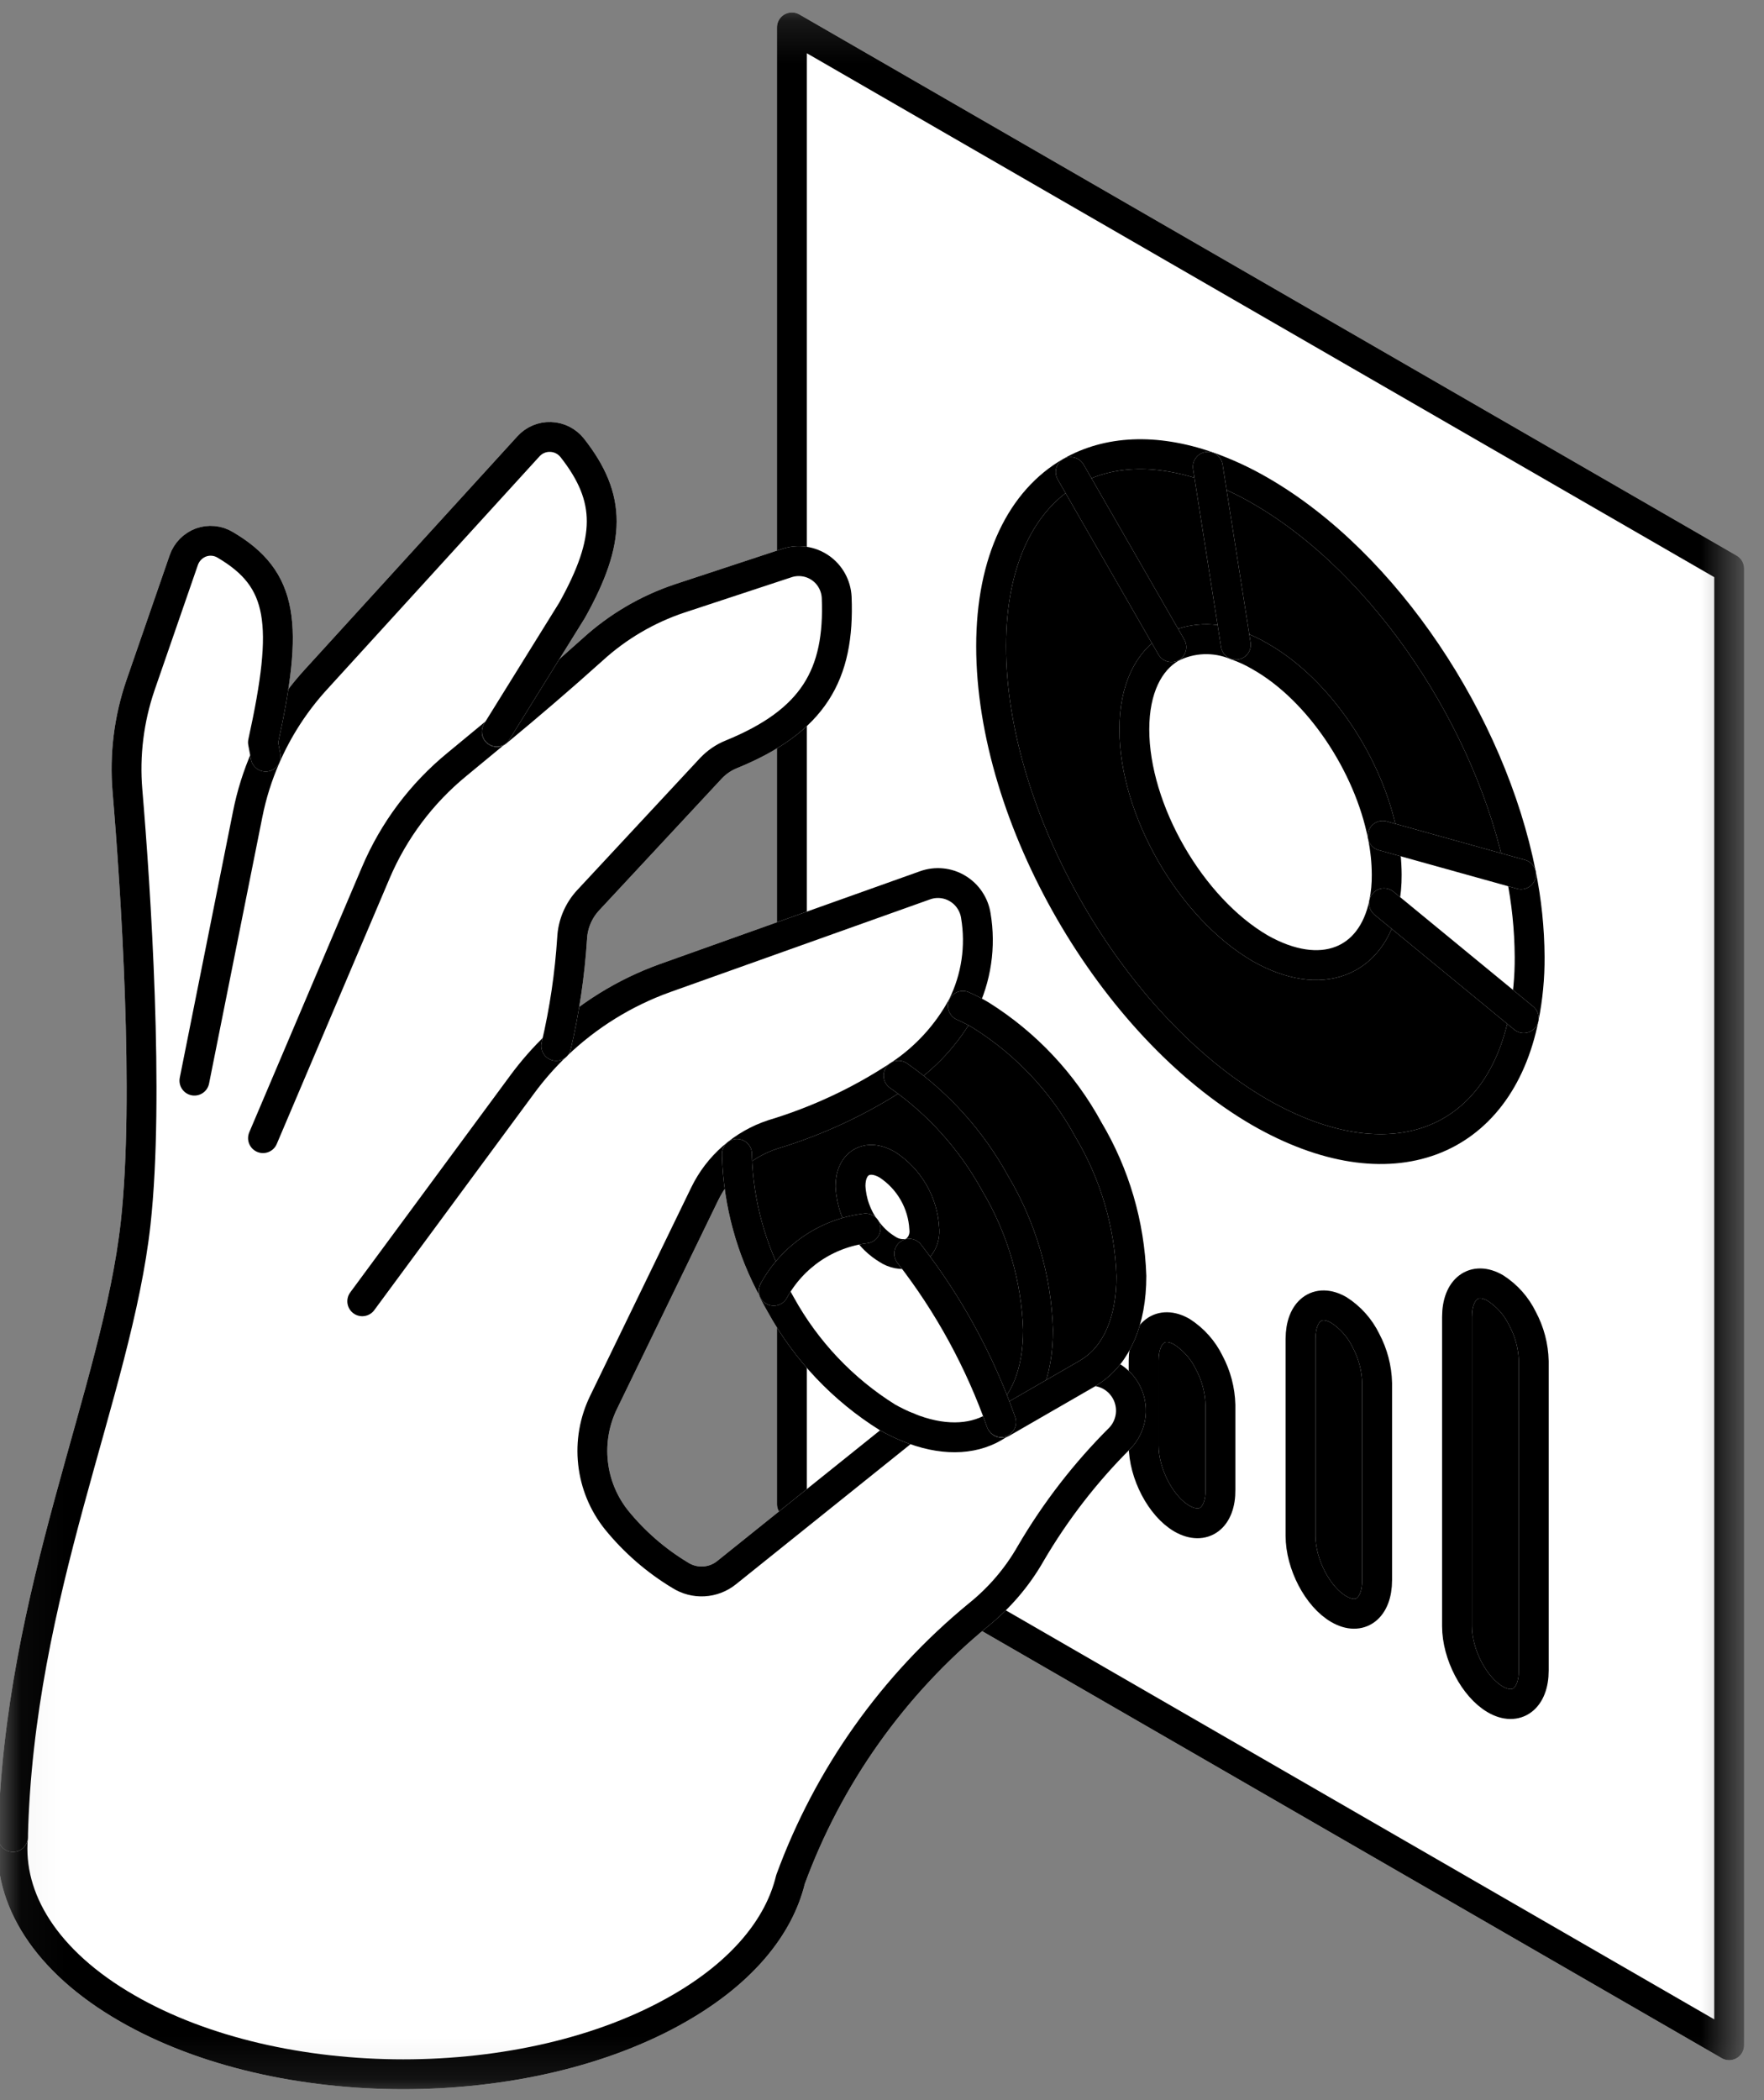 <svg width="42" height="50" viewBox="0 0 42 50" fill="none" xmlns="http://www.w3.org/2000/svg">
<rect x="0" y="0" width="42" height="50" fill="#808080" stroke="none"/>
<mask id="mask0_9431_38058" style="mask-type:luminance" maskUnits="userSpaceOnUse" x="0" y="0" width="42" height="50">
<path d="M41.41 0.18H0.059V49.856H41.41V0.18Z" fill="white" style="fill:white;fill-opacity:1;"/>
</mask>
<g mask="url(#mask0_9431_38058)">
<path d="M36.216 20.811C35.505 17.214 32.995 13.411 30.012 11.688C29.613 11.455 29.193 11.261 28.758 11.107C27.495 10.667 26.37 10.733 25.493 11.235C24.329 11.903 23.597 13.339 23.597 15.389C23.597 19.475 26.467 24.442 29.995 26.484C33.076 28.266 35.661 27.235 36.266 24.235C36.359 23.758 36.406 23.272 36.403 22.785C36.405 22.123 36.342 21.461 36.216 20.811ZM41.173 13.536V48.693L18.855 35.809V0.652L41.173 13.536ZM36.521 39.769V32.406C36.513 32.051 36.421 31.704 36.254 31.392C36.109 31.094 35.885 30.841 35.607 30.662C35.102 30.37 34.694 30.678 34.694 31.352V38.714C34.694 39.385 35.102 40.167 35.607 40.458C36.111 40.75 36.519 40.439 36.519 39.769H36.521ZM32.791 37.614V32.927C32.783 32.573 32.692 32.226 32.526 31.913C32.382 31.615 32.158 31.362 31.879 31.183C31.375 30.892 30.967 31.2 30.967 31.873V36.553C30.967 37.226 31.375 38.008 31.879 38.299C32.384 38.591 32.789 38.288 32.789 37.614H32.791ZM29.064 35.463V33.449C29.055 33.094 28.964 32.747 28.796 32.434C28.651 32.136 28.427 31.884 28.149 31.704C27.645 31.413 27.237 31.724 27.237 32.394V34.42C27.237 35.091 27.645 35.873 28.149 36.164C28.654 36.456 29.064 36.136 29.064 35.463ZM25.334 33.311V29.52C25.324 29.162 25.23 28.811 25.059 28.496C24.914 28.199 24.69 27.947 24.412 27.768C23.908 27.477 23.5 27.785 23.5 28.458V32.25C23.5 32.923 23.908 33.705 24.412 33.996C24.917 34.288 25.334 33.984 25.334 33.311Z" fill="white" style="fill:white;fill-opacity:1;"/>
<path d="M36.518 32.409V39.771C36.518 40.442 36.108 40.752 35.604 40.461C35.099 40.169 34.691 39.387 34.691 38.717V31.354C34.691 30.681 35.099 30.373 35.604 30.665C35.882 30.844 36.106 31.096 36.251 31.395C36.418 31.707 36.51 32.054 36.518 32.409Z" fill="#C0C0C0" style="fill:#C0C0C0;fill:color(display-p3 0.753 0.753 0.753);fill-opacity:1;"/>
<path d="M36.422 22.79C36.423 23.276 36.377 23.762 36.284 24.24L32.967 21.505C33.011 21.282 33.032 21.055 33.031 20.827C33.028 20.515 32.996 20.204 32.934 19.898L36.227 20.816C36.356 21.466 36.421 22.127 36.422 22.79Z" fill="white" style="fill:white;fill-opacity:1;"/>
<path d="M32.956 21.504L36.274 24.238C35.665 27.238 33.089 28.267 30.004 26.487C26.468 24.445 23.605 19.478 23.605 15.392C23.605 13.342 24.316 11.906 25.501 11.238L27.904 15.406C27.359 15.722 27.023 16.397 27.023 17.354C27.023 19.271 28.366 21.603 30.025 22.568C31.459 23.397 32.669 22.911 32.956 21.504Z" fill="#EF280D" style="fill:#EF280D;fill:color(display-p3 0.937 0.157 0.051);fill-opacity:1;"/>
<path d="M36.215 20.813L32.921 19.896C32.587 18.209 31.412 16.427 30.011 15.631C29.825 15.52 29.628 15.429 29.424 15.358L28.758 11.121C29.193 11.275 29.613 11.469 30.011 11.702C32.995 13.413 35.502 17.216 36.215 20.813Z" fill="#7F7F7F" style="fill:#7F7F7F;fill:color(display-p3 0.498 0.498 0.498);fill-opacity:1;"/>
<path d="M33.017 20.822C33.019 21.05 32.998 21.277 32.953 21.5C32.667 22.908 31.458 23.396 30.01 22.557C28.351 21.609 27.008 19.268 27.008 17.344C27.008 16.396 27.344 15.711 27.889 15.396C28.125 15.275 28.385 15.207 28.649 15.197C28.914 15.187 29.178 15.234 29.422 15.336C29.627 15.408 29.824 15.499 30.01 15.609C31.411 16.417 32.586 18.199 32.92 19.874C32.984 20.186 33.016 20.504 33.017 20.822Z" fill="white" style="fill:white;fill-opacity:1;"/>
<path d="M32.789 32.932V37.619C32.789 38.292 32.382 38.603 31.877 38.311C31.372 38.02 30.965 37.238 30.965 36.565V31.878C30.965 31.205 31.372 30.897 31.877 31.188C32.156 31.367 32.38 31.62 32.524 31.918C32.69 32.231 32.781 32.578 32.789 32.932Z" fill="#C0C0C0" style="fill:#C0C0C0;fill:color(display-p3 0.753 0.753 0.753);fill-opacity:1;"/>
<path d="M29.424 15.347C29.179 15.245 28.915 15.197 28.65 15.207C28.386 15.217 28.126 15.285 27.89 15.406L25.492 11.238C26.369 10.735 27.495 10.669 28.758 11.11L29.424 15.347Z" fill="white" style="fill:white;fill-opacity:1;"/>
<path d="M29.424 15.347C29.179 15.245 28.915 15.197 28.65 15.207C28.386 15.217 28.126 15.285 27.89 15.406L25.492 11.238C26.369 10.735 27.495 10.669 28.758 11.11L29.424 15.347Z" fill="#1D1D1D" style="fill:#1D1D1D;fill:color(display-p3 0.114 0.114 0.114);fill-opacity:1;"/>
<path d="M29.065 33.451V35.465C29.065 36.139 28.655 36.449 28.151 36.157C27.646 35.866 27.238 35.084 27.238 34.413V32.397C27.238 31.726 27.646 31.416 28.151 31.707C28.429 31.887 28.652 32.139 28.797 32.437C28.965 32.749 29.057 33.097 29.065 33.451Z" fill="#C0C0C0" style="fill:#C0C0C0;fill:color(display-p3 0.753 0.753 0.753);fill-opacity:1;"/>
<path d="M25.332 29.518V33.309C25.332 33.983 24.925 34.291 24.42 34.002C23.915 33.712 23.508 32.928 23.508 32.255V28.463C23.508 27.791 23.915 27.483 24.42 27.774C24.694 27.953 24.915 28.204 25.058 28.499C25.227 28.813 25.322 29.161 25.332 29.518Z" fill="#C0C0C0" style="fill:#C0C0C0;fill:color(display-p3 0.753 0.753 0.753);fill-opacity:1;"/>
<path d="M41.171 48.693L18.855 35.809V0.652L41.171 13.536V48.693Z" stroke="white" style="stroke:white;stroke-opacity:1;" stroke-width="0.711" stroke-linecap="round" stroke-linejoin="round"/>
<path d="M41.171 48.693L18.855 35.809V0.652L41.171 13.536V48.693Z" stroke="#1D1D1D" style="stroke:#1D1D1D;stroke:color(display-p3 0.114 0.114 0.114);stroke-opacity:1;" stroke-width="0.711" stroke-linecap="round" stroke-linejoin="round"/>
<path d="M36.282 24.233C36.377 23.755 36.423 23.27 36.42 22.783C36.416 22.12 36.348 21.459 36.216 20.809C35.505 17.212 32.996 13.408 30.012 11.685C29.614 11.453 29.194 11.259 28.759 11.105C27.496 10.667 26.37 10.731 25.493 11.233C24.33 11.901 23.598 13.337 23.598 15.387C23.598 19.472 26.467 24.439 29.996 26.482C33.098 28.262 35.678 27.238 36.282 24.233Z" stroke="white" style="stroke:white;stroke-opacity:1;" stroke-width="0.711" stroke-linecap="round" stroke-linejoin="round"/>
<path d="M36.282 24.233C36.377 23.755 36.423 23.27 36.42 22.783C36.416 22.12 36.348 21.459 36.216 20.809C35.505 17.212 32.996 13.408 30.012 11.685C29.614 11.453 29.194 11.259 28.759 11.105C27.496 10.667 26.37 10.731 25.493 11.233C24.33 11.901 23.598 13.337 23.598 15.387C23.598 19.472 26.467 24.439 29.996 26.482C33.098 28.262 35.678 27.238 36.282 24.233Z" stroke="#1D1D1D" style="stroke:#1D1D1D;stroke:color(display-p3 0.114 0.114 0.114);stroke-opacity:1;" stroke-width="0.711" stroke-linecap="round" stroke-linejoin="round"/>
<path d="M32.953 21.504C32.998 21.281 33.019 21.053 33.017 20.826C33.016 20.514 32.983 20.203 32.92 19.897C32.588 18.21 31.411 16.428 30.01 15.632C29.824 15.521 29.627 15.43 29.422 15.359C29.178 15.257 28.914 15.21 28.649 15.22C28.385 15.23 28.125 15.298 27.889 15.418C27.344 15.734 27.008 16.409 27.008 17.366C27.008 19.283 28.351 21.615 30.01 22.58C31.456 23.397 32.662 22.911 32.953 21.504Z" stroke="white" style="stroke:white;stroke-opacity:1;" stroke-width="0.711" stroke-linecap="round" stroke-linejoin="round"/>
<path d="M32.953 21.504C32.998 21.281 33.019 21.053 33.017 20.826C33.016 20.514 32.983 20.203 32.92 19.897C32.588 18.21 31.411 16.428 30.01 15.632C29.824 15.521 29.627 15.43 29.422 15.359C29.178 15.257 28.914 15.21 28.649 15.22C28.385 15.23 28.125 15.298 27.889 15.418C27.344 15.734 27.008 16.409 27.008 17.366C27.008 19.283 28.351 21.615 30.01 22.58C31.456 23.397 32.662 22.911 32.953 21.504Z" stroke="#1D1D1D" style="stroke:#1D1D1D;stroke:color(display-p3 0.114 0.114 0.114);stroke-opacity:1;" stroke-width="0.711" stroke-linecap="round" stroke-linejoin="round"/>
<path d="M27.89 15.406L25.492 11.238" stroke="white" style="stroke:white;stroke-opacity:1;" stroke-width="0.711" stroke-linecap="round" stroke-linejoin="round"/>
<path d="M27.89 15.406L25.492 11.238" stroke="#1D1D1D" style="stroke:#1D1D1D;stroke:color(display-p3 0.114 0.114 0.114);stroke-opacity:1;" stroke-width="0.711" stroke-linecap="round" stroke-linejoin="round"/>
<path d="M28.758 11.113L29.424 15.35" stroke="white" style="stroke:white;stroke-opacity:1;" stroke-width="0.711" stroke-linecap="round" stroke-linejoin="round"/>
<path d="M28.758 11.113L29.424 15.35" stroke="#1D1D1D" style="stroke:#1D1D1D;stroke:color(display-p3 0.114 0.114 0.114);stroke-opacity:1;" stroke-width="0.711" stroke-linecap="round" stroke-linejoin="round"/>
<path d="M36.28 24.239L32.953 21.504" stroke="white" style="stroke:white;stroke-opacity:1;" stroke-width="0.711" stroke-linecap="round" stroke-linejoin="round"/>
<path d="M36.28 24.239L32.953 21.504" stroke="#1D1D1D" style="stroke:#1D1D1D;stroke:color(display-p3 0.114 0.114 0.114);stroke-opacity:1;" stroke-width="0.711" stroke-linecap="round" stroke-linejoin="round"/>
<path d="M32.922 19.898L36.216 20.816" stroke="white" style="stroke:white;stroke-opacity:1;" stroke-width="0.711" stroke-linecap="round" stroke-linejoin="round"/>
<path d="M32.922 19.898L36.216 20.816" stroke="#1D1D1D" style="stroke:#1D1D1D;stroke:color(display-p3 0.114 0.114 0.114);stroke-opacity:1;" stroke-width="0.711" stroke-linecap="round" stroke-linejoin="round"/>
<path d="M24.42 34.005C23.915 33.714 23.508 32.932 23.508 32.259V28.468C23.508 27.794 23.915 27.486 24.42 27.778C24.694 27.956 24.914 28.205 25.058 28.498C25.224 28.812 25.315 29.16 25.323 29.515V33.306C25.332 33.986 24.925 34.294 24.42 34.005Z" stroke="white" style="stroke:white;stroke-opacity:1;" stroke-width="0.711" stroke-linecap="round" stroke-linejoin="round"/>
<path d="M24.42 34.005C23.915 33.714 23.508 32.932 23.508 32.259V28.468C23.508 27.794 23.915 27.486 24.42 27.778C24.694 27.956 24.914 28.205 25.058 28.498C25.224 28.812 25.315 29.16 25.323 29.515V33.306C25.332 33.986 24.925 34.294 24.42 34.005Z" stroke="#1D1D1D" style="stroke:#1D1D1D;stroke:color(display-p3 0.114 0.114 0.114);stroke-opacity:1;" stroke-width="0.711" stroke-linecap="round" stroke-linejoin="round"/>
<path d="M28.143 36.157C27.638 35.866 27.23 35.084 27.23 34.413V32.397C27.23 31.726 27.638 31.416 28.143 31.707C28.421 31.887 28.645 32.139 28.79 32.437C28.957 32.749 29.049 33.097 29.058 33.451V35.465C29.067 36.139 28.657 36.449 28.143 36.157Z" stroke="white" style="stroke:white;stroke-opacity:1;" stroke-width="0.711" stroke-linecap="round" stroke-linejoin="round"/>
<path d="M28.143 36.157C27.638 35.866 27.23 35.084 27.23 34.413V32.397C27.23 31.726 27.638 31.416 28.143 31.707C28.421 31.887 28.645 32.139 28.79 32.437C28.957 32.749 29.049 33.097 29.058 33.451V35.465C29.067 36.139 28.657 36.449 28.143 36.157Z" stroke="#1D1D1D" style="stroke:#1D1D1D;stroke:color(display-p3 0.114 0.114 0.114);stroke-opacity:1;" stroke-width="0.711" stroke-linecap="round" stroke-linejoin="round"/>
<path d="M31.877 38.311C31.372 38.02 30.965 37.238 30.965 36.565V31.878C30.965 31.205 31.372 30.897 31.877 31.188C32.156 31.367 32.38 31.62 32.524 31.918C32.69 32.231 32.781 32.578 32.789 32.932V37.619C32.789 38.292 32.382 38.603 31.877 38.311Z" stroke="white" style="stroke:white;stroke-opacity:1;" stroke-width="0.711" stroke-linecap="round" stroke-linejoin="round"/>
<path d="M31.877 38.311C31.372 38.02 30.965 37.238 30.965 36.565V31.878C30.965 31.205 31.372 30.897 31.877 31.188C32.156 31.367 32.38 31.62 32.524 31.918C32.69 32.231 32.781 32.578 32.789 32.932V37.619C32.789 38.292 32.382 38.603 31.877 38.311Z" stroke="#1D1D1D" style="stroke:#1D1D1D;stroke:color(display-p3 0.114 0.114 0.114);stroke-opacity:1;" stroke-width="0.711" stroke-linecap="round" stroke-linejoin="round"/>
<path d="M35.604 40.461C35.099 40.169 34.691 39.387 34.691 38.717V31.354C34.691 30.681 35.099 30.373 35.604 30.665C35.882 30.844 36.106 31.096 36.251 31.395C36.418 31.707 36.51 32.054 36.518 32.409V39.771C36.518 40.442 36.108 40.752 35.604 40.461Z" stroke="white" style="stroke:white;stroke-opacity:1;" stroke-width="0.711" stroke-linecap="round" stroke-linejoin="round"/>
<path d="M35.604 40.461C35.099 40.169 34.691 39.387 34.691 38.717V31.354C34.691 30.681 35.099 30.373 35.604 30.665C35.882 30.844 36.106 31.096 36.251 31.395C36.418 31.707 36.51 32.054 36.518 32.409V39.771C36.518 40.442 36.108 40.752 35.604 40.461Z" stroke="#1D1D1D" style="stroke:#1D1D1D;stroke:color(display-p3 0.114 0.114 0.114);stroke-opacity:1;" stroke-width="0.711" stroke-linecap="round" stroke-linejoin="round"/>
<path d="M26.929 30.396C26.929 31.474 26.574 32.256 25.981 32.652L25.877 32.718L23.844 33.891C24.391 33.481 24.721 32.723 24.721 31.685C24.68 30.456 24.328 29.258 23.699 28.202C23.14 27.181 22.353 26.302 21.398 25.635C22.035 25.217 22.558 24.647 22.92 23.977C23.065 24.041 23.207 24.113 23.344 24.195C24.42 24.869 25.304 25.809 25.91 26.924C26.536 27.977 26.887 29.172 26.929 30.396Z" fill="#61646B" style="fill:#61646B;fill:color(display-p3 0.38 0.392 0.42);fill-opacity:1;"/>
<path d="M6.325 18.021C6.617 17.35 7.018 16.731 7.51 16.19L12.581 10.626C12.648 10.553 12.73 10.495 12.821 10.456C12.912 10.418 13.01 10.399 13.109 10.403C13.208 10.406 13.305 10.43 13.393 10.475C13.482 10.519 13.56 10.582 13.622 10.659C14.569 11.863 14.553 12.858 13.622 14.528L11.83 17.415C12.61 16.768 13.337 16.147 14.11 15.453C14.711 14.909 15.418 14.498 16.188 14.244L18.731 13.403C18.863 13.359 19.004 13.347 19.142 13.367C19.28 13.386 19.411 13.438 19.526 13.517C19.641 13.596 19.736 13.701 19.803 13.823C19.871 13.945 19.909 14.081 19.915 14.22C19.991 16.071 19.361 17.161 17.401 17.96C17.222 18.033 17.061 18.144 16.927 18.284L14.005 21.429C13.776 21.677 13.641 21.999 13.624 22.337C13.569 23.2 13.442 24.058 13.245 24.901C13.984 24.184 14.867 23.633 15.835 23.284L22.024 21.071C22.151 21.025 22.287 21.008 22.422 21.021C22.556 21.034 22.686 21.077 22.802 21.147C22.917 21.217 23.016 21.311 23.091 21.423C23.166 21.535 23.215 21.663 23.235 21.796C23.362 22.529 23.254 23.283 22.927 23.95C22.566 24.621 22.043 25.191 21.406 25.609C20.482 26.217 19.475 26.688 18.415 27.007C18.062 27.123 17.736 27.308 17.457 27.552C17.177 27.797 16.95 28.095 16.788 28.429L14.37 33.389C14.153 33.836 14.066 34.336 14.121 34.83C14.175 35.325 14.369 35.794 14.678 36.183C15.104 36.708 15.618 37.154 16.197 37.502C16.364 37.608 16.561 37.66 16.758 37.648C16.956 37.638 17.145 37.565 17.299 37.441L21.619 33.974C22.413 34.308 23.129 34.292 23.667 33.974C23.727 33.938 23.786 33.9 23.842 33.858L25.975 32.619C26.157 32.622 26.335 32.679 26.487 32.781C26.638 32.884 26.756 33.028 26.828 33.196C26.899 33.364 26.921 33.55 26.889 33.73C26.857 33.91 26.774 34.077 26.65 34.211C25.823 35.034 25.106 35.96 24.517 36.967C24.204 37.535 23.787 38.038 23.288 38.45C21.265 40.113 19.724 42.286 18.823 44.744C18.555 45.865 17.676 46.946 16.183 47.806C12.55 49.905 6.657 49.905 3.024 47.806C1.084 46.69 0.181 45.199 0.309 43.735C0.446 37.898 2.787 33.138 3.231 29.119C3.56 26.116 3.231 21.137 3.034 18.818C2.963 17.972 3.069 17.12 3.344 16.318L4.378 13.332C4.41 13.237 4.464 13.151 4.534 13.079C4.604 13.008 4.689 12.952 4.783 12.917C4.877 12.882 4.978 12.869 5.078 12.879C5.178 12.888 5.275 12.92 5.361 12.972C6.754 13.791 6.882 14.851 6.261 17.675L6.325 18.021Z" fill="white" style="fill:white;fill-opacity:1;"/>
<path d="M24.718 31.661C24.718 32.699 24.388 33.457 23.841 33.867C23.332 32.421 22.594 31.067 21.654 29.858H21.694C21.802 29.804 21.89 29.718 21.947 29.612C22.005 29.506 22.028 29.385 22.014 29.265C21.997 28.961 21.91 28.665 21.757 28.401C21.605 28.137 21.392 27.913 21.137 27.746C20.663 27.469 20.258 27.696 20.258 28.253C20.275 28.621 20.401 28.975 20.618 29.272C20.163 29.325 19.726 29.485 19.345 29.739C18.963 29.993 18.647 30.334 18.424 30.734C17.881 29.747 17.58 28.645 17.547 27.519V27.474C17.804 27.265 18.096 27.105 18.409 27C19.469 26.68 20.476 26.21 21.4 25.602C22.354 26.269 23.142 27.147 23.701 28.168C24.33 29.227 24.679 30.429 24.718 31.661Z" fill="#B3B3B3" style="fill:#B3B3B3;fill:color(display-p3 0.702 0.702 0.702);fill-opacity:1;"/>
<path d="M23.84 33.862C23.784 33.904 23.725 33.943 23.664 33.978C23.127 34.289 22.413 34.303 21.617 33.978C21.45 33.908 21.287 33.829 21.129 33.741C20.07 33.079 19.197 32.157 18.593 31.064C18.532 30.957 18.473 30.85 18.418 30.744C18.639 30.339 18.953 29.994 19.334 29.735C19.715 29.477 20.153 29.313 20.61 29.258C20.745 29.459 20.922 29.628 21.129 29.753C21.204 29.803 21.288 29.838 21.377 29.855C21.466 29.873 21.557 29.872 21.645 29.853C22.588 31.062 23.329 32.416 23.84 33.862Z" fill="white" style="fill:white;fill-opacity:1;"/>
<path d="M21.129 27.72C21.384 27.886 21.597 28.11 21.749 28.374C21.902 28.638 21.99 28.934 22.006 29.239C22.02 29.359 21.997 29.48 21.94 29.586C21.882 29.692 21.794 29.777 21.686 29.831H21.646C21.557 29.85 21.466 29.851 21.377 29.833C21.289 29.816 21.204 29.782 21.129 29.732C20.922 29.606 20.745 29.438 20.61 29.236C20.393 28.94 20.267 28.585 20.25 28.218C20.25 27.67 20.646 27.443 21.129 27.72Z" fill="white" style="fill:white;fill-opacity:1;"/>
<path d="M0.309 43.739C0.179 45.203 1.084 46.694 3.022 47.81C6.655 49.909 12.549 49.909 16.181 47.81C17.674 46.95 18.551 45.869 18.821 44.748C19.722 42.289 21.264 40.115 23.288 38.452C23.794 38.046 24.22 37.549 24.541 36.985C25.13 35.978 25.847 35.052 26.674 34.229C26.799 34.095 26.881 33.928 26.913 33.748C26.945 33.568 26.923 33.383 26.852 33.214C26.78 33.046 26.662 32.902 26.511 32.799C26.359 32.697 26.181 32.64 25.999 32.637" stroke="white" style="stroke:white;stroke-opacity:1;" stroke-width="0.711" stroke-linecap="round" stroke-linejoin="round"/>
<path d="M0.309 43.739C0.179 45.203 1.084 46.694 3.022 47.81C6.655 49.909 12.549 49.909 16.181 47.81C17.674 46.95 18.551 45.869 18.821 44.748C19.722 42.289 21.264 40.115 23.288 38.452C23.794 38.046 24.22 37.549 24.541 36.985C25.13 35.978 25.847 35.052 26.674 34.229C26.799 34.095 26.881 33.928 26.913 33.748C26.945 33.568 26.923 33.383 26.852 33.214C26.78 33.046 26.662 32.902 26.511 32.799C26.359 32.697 26.181 32.64 25.999 32.637" stroke="#1D1D1D" style="stroke:#1D1D1D;stroke:color(display-p3 0.114 0.114 0.114);stroke-opacity:1;" stroke-width="0.711" stroke-linecap="round" stroke-linejoin="round"/>
<path d="M21.618 33.976L17.298 37.443C17.144 37.567 16.955 37.639 16.757 37.65C16.559 37.661 16.363 37.61 16.196 37.504C15.617 37.156 15.103 36.709 14.677 36.184C14.367 35.795 14.174 35.326 14.12 34.832C14.065 34.337 14.152 33.838 14.369 33.391L16.777 28.428C16.939 28.094 17.166 27.796 17.446 27.552C17.726 27.308 18.052 27.122 18.405 27.007C19.464 26.687 20.471 26.217 21.395 25.608C22.032 25.19 22.555 24.62 22.916 23.95C23.246 23.285 23.357 22.532 23.234 21.8C23.214 21.667 23.164 21.541 23.089 21.429C23.014 21.317 22.916 21.223 22.8 21.154C22.685 21.084 22.555 21.041 22.42 21.028C22.286 21.015 22.15 21.032 22.023 21.078L15.834 23.286C14.866 23.634 13.984 24.182 13.243 24.895C12.949 25.177 12.68 25.484 12.438 25.812L8.625 30.981" stroke="white" style="stroke:white;stroke-opacity:1;" stroke-width="0.711" stroke-linecap="round" stroke-linejoin="round"/>
<path d="M21.618 33.976L17.298 37.443C17.144 37.567 16.955 37.639 16.757 37.65C16.559 37.661 16.363 37.61 16.196 37.504C15.617 37.156 15.103 36.709 14.677 36.184C14.367 35.795 14.174 35.326 14.12 34.832C14.065 34.337 14.152 33.838 14.369 33.391L16.777 28.428C16.939 28.094 17.166 27.796 17.446 27.552C17.726 27.308 18.052 27.122 18.405 27.007C19.464 26.687 20.471 26.217 21.395 25.608C22.032 25.19 22.555 24.62 22.916 23.95C23.246 23.285 23.357 22.532 23.234 21.8C23.214 21.667 23.164 21.541 23.089 21.429C23.014 21.317 22.916 21.223 22.8 21.154C22.685 21.084 22.555 21.041 22.42 21.028C22.286 21.015 22.15 21.032 22.023 21.078L15.834 23.286C14.866 23.634 13.984 24.182 13.243 24.895C12.949 25.177 12.68 25.484 12.438 25.812L8.625 30.981" stroke="#1D1D1D" style="stroke:#1D1D1D;stroke:color(display-p3 0.114 0.114 0.114);stroke-opacity:1;" stroke-width="0.711" stroke-linecap="round" stroke-linejoin="round"/>
<path d="M11.83 17.414L10.883 18.196C10.038 18.888 9.373 19.774 8.947 20.779L6.262 27.097" stroke="white" style="stroke:white;stroke-opacity:1;" stroke-width="0.711" stroke-linecap="round" stroke-linejoin="round"/>
<path d="M11.83 17.414L10.883 18.196C10.038 18.888 9.373 19.774 8.947 20.779L6.262 27.097" stroke="#1D1D1D" style="stroke:#1D1D1D;stroke:color(display-p3 0.114 0.114 0.114);stroke-opacity:1;" stroke-width="0.711" stroke-linecap="round" stroke-linejoin="round"/>
<path d="M13.243 24.9C13.44 24.058 13.567 23.201 13.622 22.338C13.639 22.001 13.774 21.681 14.004 21.433L16.932 18.286C17.066 18.146 17.227 18.035 17.406 17.962C19.366 17.163 19.996 16.066 19.921 14.222C19.914 14.083 19.876 13.947 19.808 13.825C19.741 13.703 19.646 13.598 19.531 13.519C19.416 13.44 19.285 13.388 19.147 13.369C19.009 13.349 18.868 13.361 18.736 13.405L16.186 14.246C15.415 14.503 14.707 14.919 14.108 15.466C13.335 16.161 12.608 16.782 11.828 17.428" stroke="white" style="stroke:white;stroke-opacity:1;" stroke-width="0.711" stroke-linecap="round" stroke-linejoin="round"/>
<path d="M13.243 24.9C13.44 24.058 13.567 23.201 13.622 22.338C13.639 22.001 13.774 21.681 14.004 21.433L16.932 18.286C17.066 18.146 17.227 18.035 17.406 17.962C19.366 17.163 19.996 16.066 19.921 14.222C19.914 14.083 19.876 13.947 19.808 13.825C19.741 13.703 19.646 13.598 19.531 13.519C19.416 13.44 19.285 13.388 19.147 13.369C19.009 13.349 18.868 13.361 18.736 13.405L16.186 14.246C15.415 14.503 14.707 14.919 14.108 15.466C13.335 16.161 12.608 16.782 11.828 17.428" stroke="#1D1D1D" style="stroke:#1D1D1D;stroke:color(display-p3 0.114 0.114 0.114);stroke-opacity:1;" stroke-width="0.711" stroke-linecap="round" stroke-linejoin="round"/>
<path d="M4.629 25.728L5.897 19.386C5.99 18.917 6.134 18.459 6.326 18.021C6.618 17.35 7.018 16.731 7.51 16.19L12.582 10.626C12.648 10.553 12.73 10.495 12.821 10.456C12.912 10.418 13.01 10.399 13.109 10.403C13.208 10.406 13.305 10.43 13.394 10.475C13.482 10.519 13.56 10.582 13.622 10.659C14.57 11.863 14.553 12.858 13.622 14.528L11.83 17.415" stroke="white" style="stroke:white;stroke-opacity:1;" stroke-width="0.711" stroke-linecap="round" stroke-linejoin="round"/>
<path d="M4.629 25.728L5.897 19.386C5.99 18.917 6.134 18.459 6.326 18.021C6.618 17.35 7.018 16.731 7.51 16.19L12.582 10.626C12.648 10.553 12.73 10.495 12.821 10.456C12.912 10.418 13.01 10.399 13.109 10.403C13.208 10.406 13.305 10.43 13.394 10.475C13.482 10.519 13.56 10.582 13.622 10.659C14.57 11.863 14.553 12.858 13.622 14.528L11.83 17.415" stroke="#1D1D1D" style="stroke:#1D1D1D;stroke:color(display-p3 0.114 0.114 0.114);stroke-opacity:1;" stroke-width="0.711" stroke-linecap="round" stroke-linejoin="round"/>
<path d="M0.309 43.736C0.446 37.9 2.787 33.139 3.23 29.12C3.56 26.118 3.23 21.139 3.034 18.819C2.963 17.973 3.069 17.121 3.344 16.317L4.377 13.331C4.41 13.237 4.464 13.15 4.534 13.079C4.604 13.007 4.689 12.952 4.783 12.916C4.877 12.882 4.978 12.868 5.078 12.878C5.178 12.887 5.275 12.919 5.361 12.971C6.754 13.791 6.882 14.85 6.261 17.675L6.325 18.014" stroke="white" style="stroke:white;stroke-opacity:1;" stroke-width="0.711" stroke-linecap="round" stroke-linejoin="round"/>
<path d="M0.309 43.736C0.446 37.9 2.787 33.139 3.23 29.12C3.56 26.118 3.23 21.139 3.034 18.819C2.963 17.973 3.069 17.121 3.344 16.317L4.377 13.331C4.41 13.237 4.464 13.15 4.534 13.079C4.604 13.007 4.689 12.952 4.783 12.916C4.877 12.882 4.978 12.868 5.078 12.878C5.178 12.887 5.275 12.919 5.361 12.971C6.754 13.791 6.882 14.85 6.261 17.675L6.325 18.014" stroke="#1D1D1D" style="stroke:#1D1D1D;stroke:color(display-p3 0.114 0.114 0.114);stroke-opacity:1;" stroke-width="0.711" stroke-linecap="round" stroke-linejoin="round"/>
<path d="M18.424 30.733C17.881 29.746 17.58 28.644 17.547 27.518V27.473" stroke="white" style="stroke:white;stroke-opacity:1;" stroke-width="0.711" stroke-linecap="round" stroke-linejoin="round"/>
<path d="M18.424 30.733C17.881 29.746 17.58 28.644 17.547 27.518V27.473" stroke="#1D1D1D" style="stroke:#1D1D1D;stroke:color(display-p3 0.114 0.114 0.114);stroke-opacity:1;" stroke-width="0.711" stroke-linecap="round" stroke-linejoin="round"/>
<path d="M21.394 25.609C22.349 26.276 23.136 27.155 23.695 28.176C24.324 29.232 24.675 30.43 24.716 31.659C24.716 32.697 24.39 33.458 23.84 33.865C23.784 33.908 23.726 33.947 23.664 33.981C23.127 34.292 22.413 34.306 21.617 33.981C21.45 33.912 21.287 33.833 21.129 33.744C20.07 33.082 19.197 32.16 18.593 31.067C18.532 30.96 18.473 30.854 18.418 30.747" stroke="white" style="stroke:white;stroke-opacity:1;" stroke-width="0.711" stroke-linecap="round" stroke-linejoin="round"/>
<path d="M21.394 25.609C22.349 26.276 23.136 27.155 23.695 28.176C24.324 29.232 24.675 30.43 24.716 31.659C24.716 32.697 24.39 33.458 23.84 33.865C23.784 33.908 23.726 33.947 23.664 33.981C23.127 34.292 22.413 34.306 21.617 33.981C21.45 33.912 21.287 33.833 21.129 33.744C20.07 33.082 19.197 32.16 18.593 31.067C18.532 30.96 18.473 30.854 18.418 30.747" stroke="#1D1D1D" style="stroke:#1D1D1D;stroke:color(display-p3 0.114 0.114 0.114);stroke-opacity:1;" stroke-width="0.711" stroke-linecap="round" stroke-linejoin="round"/>
<path d="M22.926 23.949C23.071 24.013 23.213 24.086 23.35 24.167C24.426 24.841 25.31 25.781 25.916 26.897C26.545 27.953 26.896 29.152 26.938 30.381C26.938 31.459 26.582 32.241 25.99 32.636L25.886 32.703L23.852 33.876" stroke="white" style="stroke:white;stroke-opacity:1;" stroke-width="0.711" stroke-linecap="round" stroke-linejoin="round"/>
<path d="M22.926 23.949C23.071 24.013 23.213 24.086 23.35 24.167C24.426 24.841 25.31 25.781 25.916 26.897C26.545 27.953 26.896 29.152 26.938 30.381C26.938 31.459 26.582 32.241 25.99 32.636L25.886 32.703L23.852 33.876" stroke="#1D1D1D" style="stroke:#1D1D1D;stroke:color(display-p3 0.114 0.114 0.114);stroke-opacity:1;" stroke-width="0.711" stroke-linecap="round" stroke-linejoin="round"/>
<path d="M20.61 29.248C20.745 29.449 20.922 29.618 21.129 29.743C21.204 29.793 21.289 29.828 21.377 29.845C21.466 29.862 21.557 29.861 21.646 29.843H21.686C21.794 29.789 21.882 29.703 21.94 29.597C21.997 29.491 22.02 29.37 22.006 29.25C21.99 28.946 21.902 28.65 21.749 28.386C21.597 28.122 21.384 27.898 21.129 27.731C20.655 27.454 20.25 27.682 20.25 28.238C20.267 28.606 20.393 28.961 20.61 29.258V29.248Z" stroke="white" style="stroke:white;stroke-opacity:1;" stroke-width="0.711" stroke-linecap="round" stroke-linejoin="round"/>
<path d="M20.61 29.248C20.745 29.449 20.922 29.618 21.129 29.743C21.204 29.793 21.289 29.828 21.377 29.845C21.466 29.862 21.557 29.861 21.646 29.843H21.686C21.794 29.789 21.882 29.703 21.94 29.597C21.997 29.491 22.02 29.37 22.006 29.25C21.99 28.946 21.902 28.65 21.749 28.386C21.597 28.122 21.384 27.898 21.129 27.731C20.655 27.454 20.25 27.682 20.25 28.238C20.267 28.606 20.393 28.961 20.61 29.258V29.248Z" stroke="#1D1D1D" style="stroke:#1D1D1D;stroke:color(display-p3 0.114 0.114 0.114);stroke-opacity:1;" stroke-width="0.711" stroke-linecap="round" stroke-linejoin="round"/>
<path d="M20.609 29.246C20.153 29.302 19.716 29.466 19.336 29.724C18.956 29.983 18.642 30.328 18.422 30.732" stroke="white" style="stroke:white;stroke-opacity:1;" stroke-width="0.711" stroke-linecap="round" stroke-linejoin="round"/>
<path d="M20.609 29.246C20.153 29.302 19.716 29.466 19.336 29.724C18.956 29.983 18.642 30.328 18.422 30.732" stroke="#1D1D1D" style="stroke:#1D1D1D;stroke:color(display-p3 0.114 0.114 0.114);stroke-opacity:1;" stroke-width="0.711" stroke-linecap="round" stroke-linejoin="round"/>
<path d="M21.648 29.848C22.589 31.057 23.327 32.411 23.836 33.857" stroke="white" style="stroke:white;stroke-opacity:1;" stroke-width="0.711" stroke-linecap="round" stroke-linejoin="round"/>
<path d="M21.648 29.848C22.589 31.057 23.327 32.411 23.836 33.857" stroke="#1D1D1D" style="stroke:#1D1D1D;stroke:color(display-p3 0.114 0.114 0.114);stroke-opacity:1;" stroke-width="0.711" stroke-linecap="round" stroke-linejoin="round"/>
</g>
</svg>

